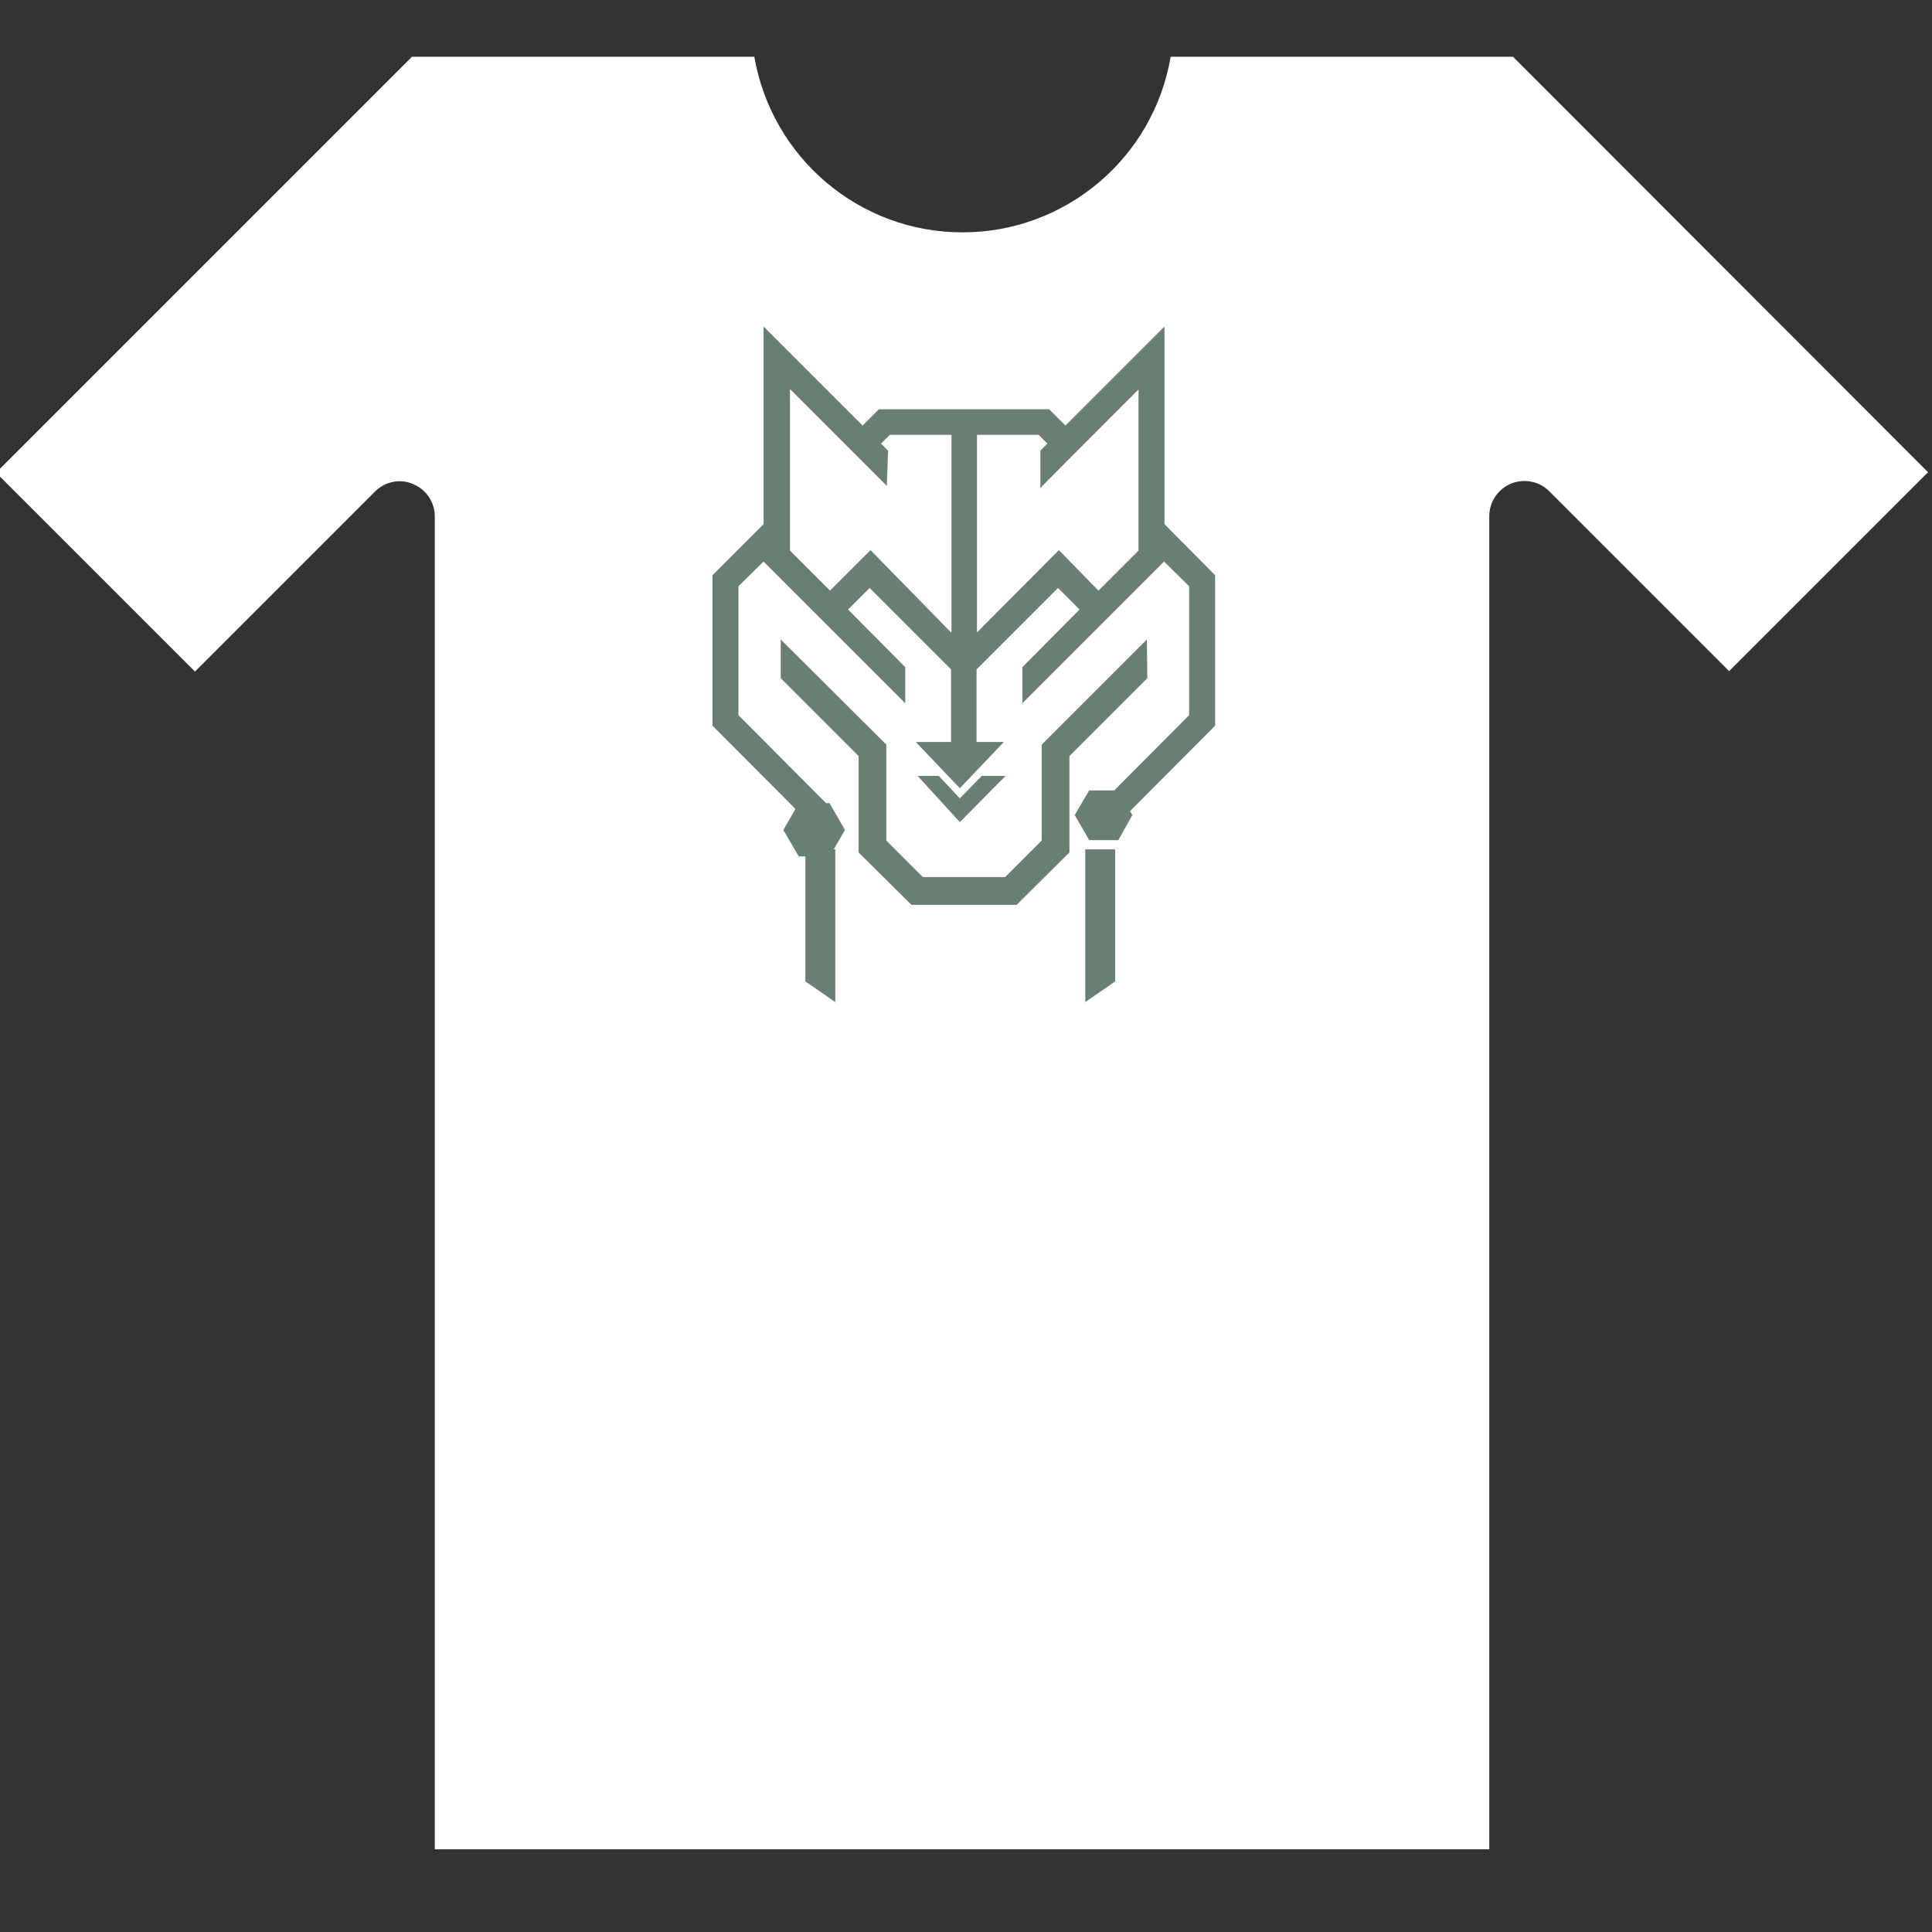 <svg viewBox="0 0 439 439" xmlns="http://www.w3.org/2000/svg"><rect x="0" y="0" width="439" height="439" fill="#333333" stroke="none"/><path d="m343.8 12.9h-77.8c-3.9 23-23.9 39.9-47.3 39.9s-43.3-16.9-47.3-39.9h-77.8l-94.5 94.5 45.2 45.2 40.9-40.9c2.3-2.3 5.7-3 8.7-1.7s4.9 4.1 4.9 7.4v302.8h239.6v-302.9c0-3.2 1.9-6.1 4.9-7.4 3-1.2 6.4-.6 8.7 1.7l40.9 40.9 45.2-45.2z" fill="#fff"/><g fill="#697f72"><path d="m219 205.6h12l12-11.9v-21.9l17.7-17.7-.1-8.8-23.9 23.9v21.8l-8.3 8.3h-9.4.1-9.4l-8.3-8.3v-21.8l-24-23.9v8.8l17.7 17.7v21.9l12 11.9h12z"/><path d="m264.6 119.1v-44.9l-22.5 22.5-3.7-3.7h-38.7l-3.7 3.7-22.5-22.5v44.9l-11.6 11.6v34.2l25.8 25.9v-8.3l-19.9-20v-29.3l5.7-5.6 32.2 32.2v-8.2l-13-13.1 4.9-4.9 18.5 18.5v22h5.8v-22l18.5-18.5 4.9 4.9-13 13.1v8.2l32.2-32.2 5.7 5.6v29.3l-18.8 18.9v8.3l24.7-24.8v-34.2zm-48.5 24.6-18.3-18.7-9.2 9.2-9.1-9.1v-36.7l22 22 .3-8-1.6-1.6 2-2h14v44.9zm42.6-18.6-9.1 9.1-9-9.2-18.6 18.7v-44.9h14l2 2-1.6 1.6v8.5c-.1 0 22.3-22.4 22.3-22.4z"/><path d="m208.5 176.3h4.8l4.8 5.1 5-5.1h5.4l-10.4 10.5z"/><path d="m208.1 168.6h20l-10 10.5z"/><path d="m188.5 182.5h-7l-3.5 6.1 3.5 6h7l3.5-6z"/><path d="m254.1 179.6h-6.6l-3.3 5.6 3.3 5.7h6.6l3.2-5.7z"/><path d="m189.8 227.7-6.8-4.7v-30h6.8z"/><path d="m246.6 227.7 6.8-4.7v-30h-6.8z"/></g></svg>